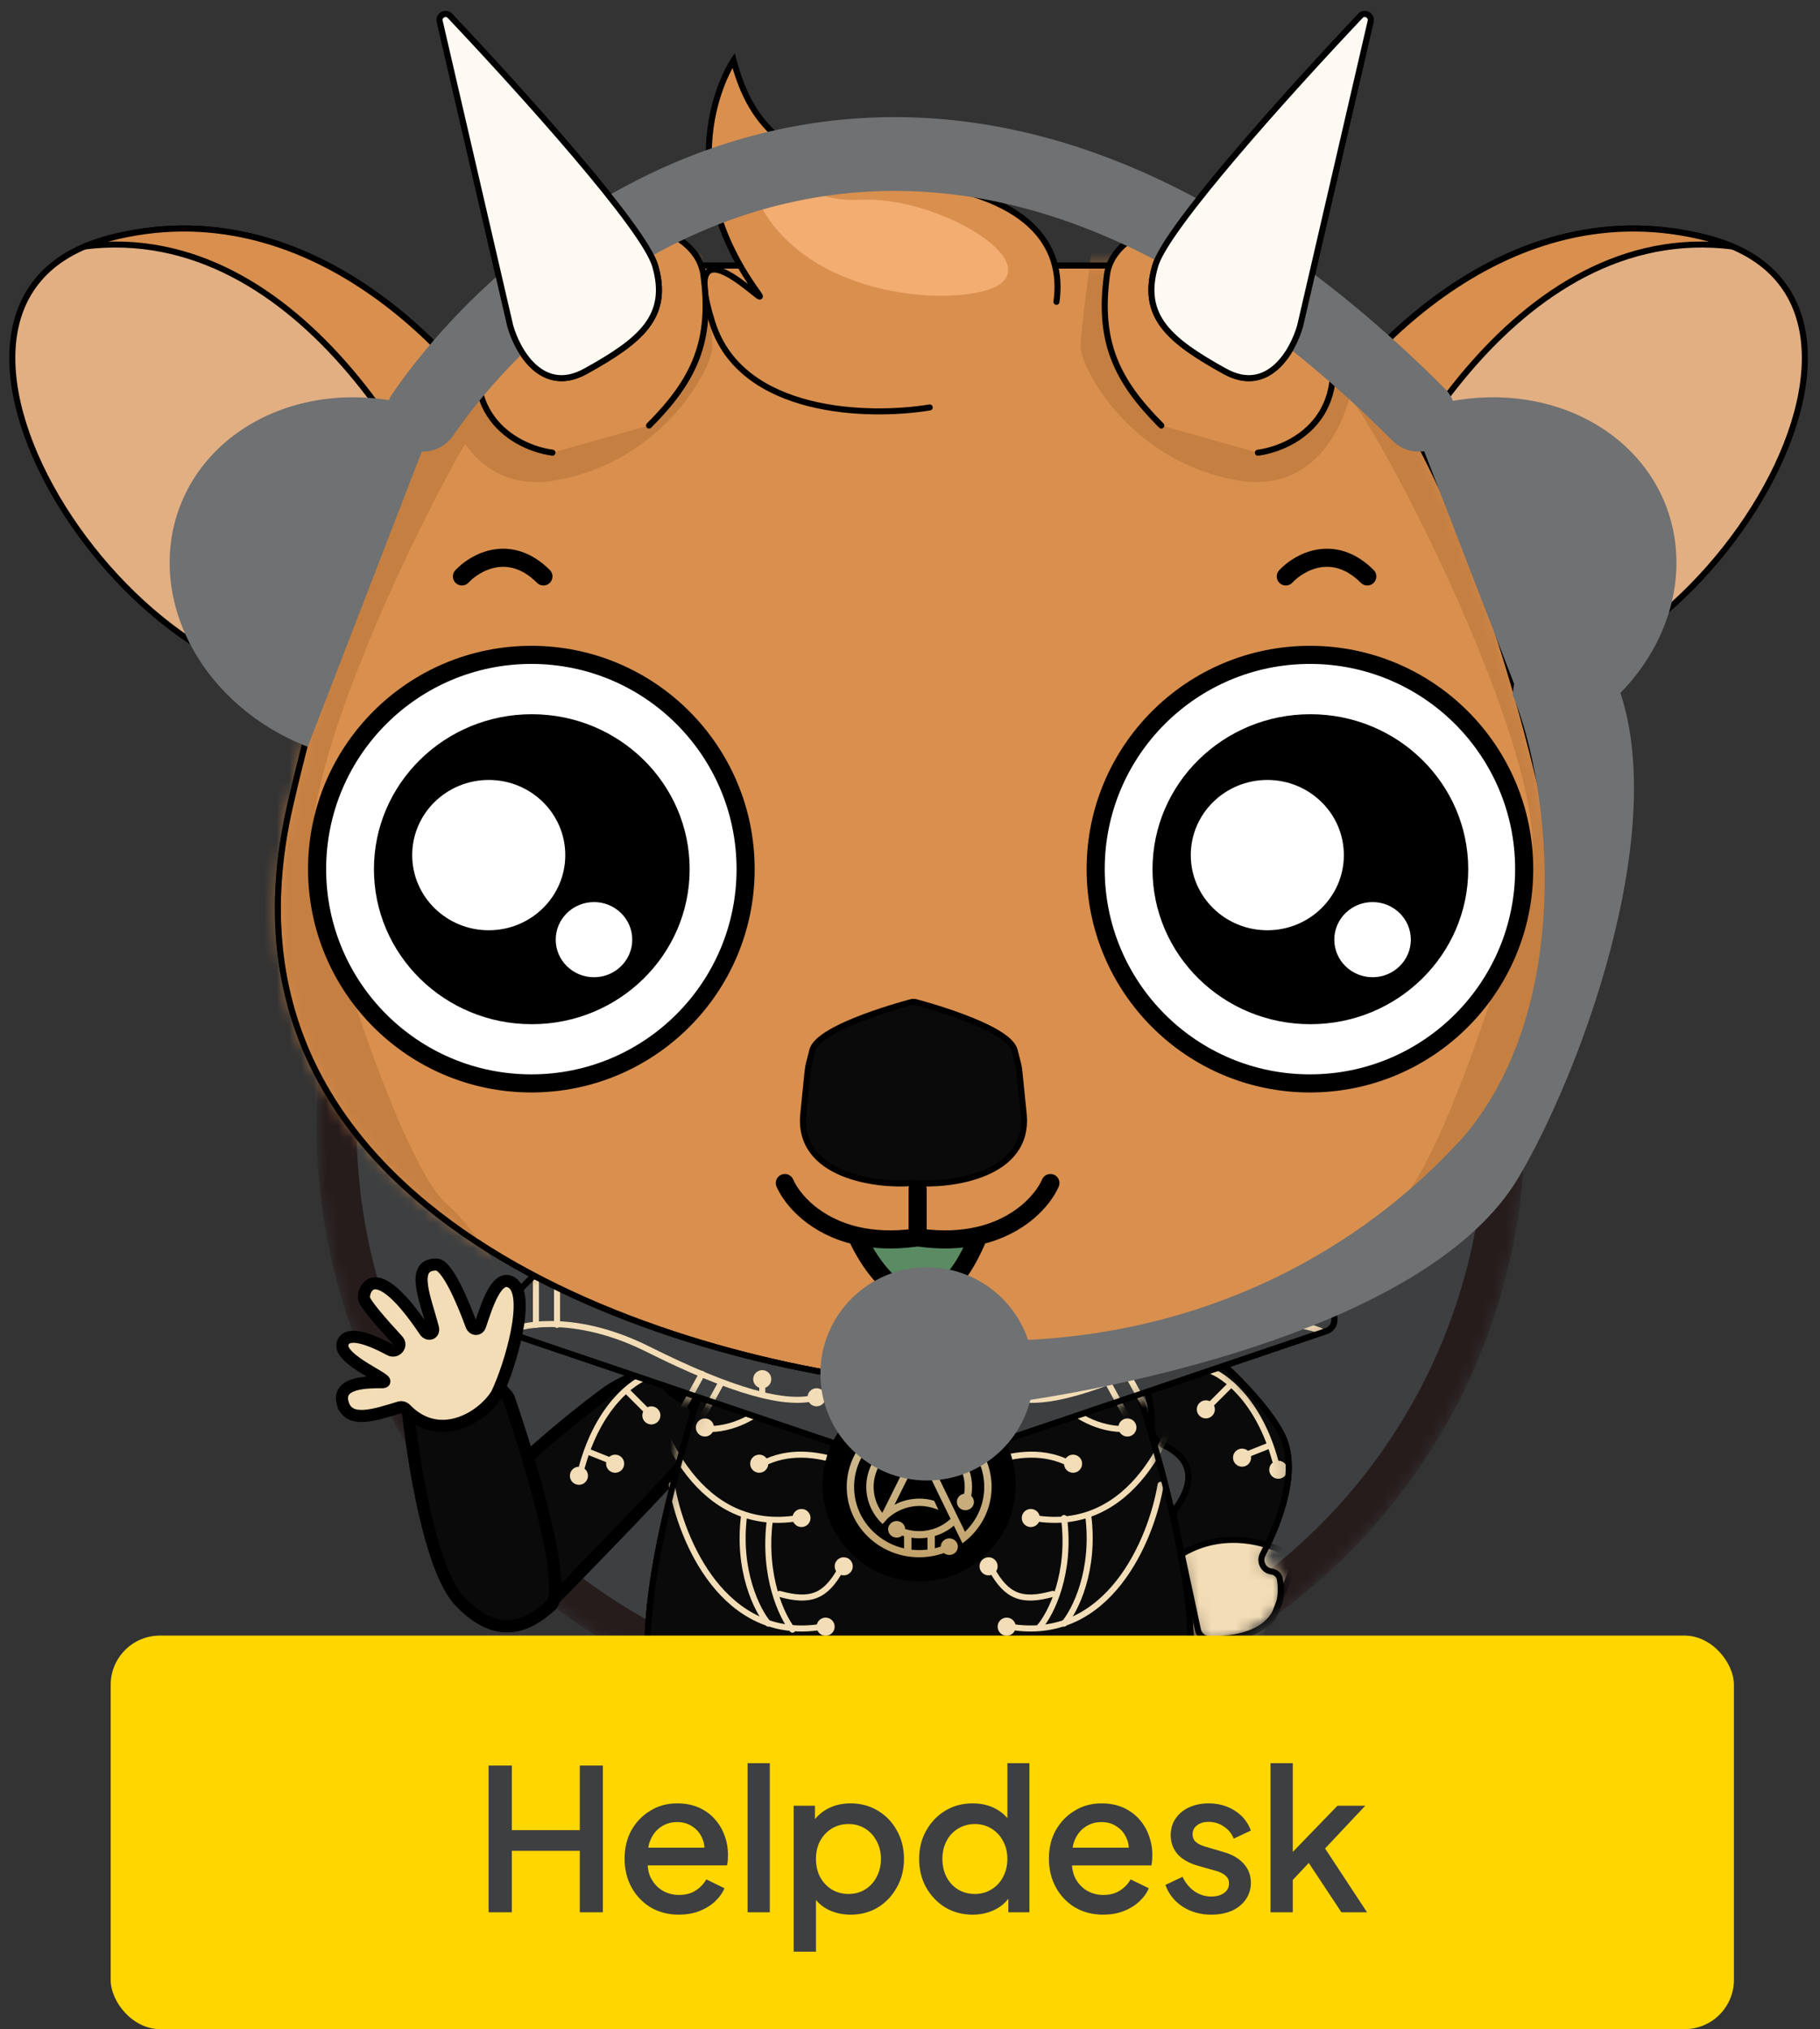 <svg id="etQBpos8nIU1" xmlns="http://www.w3.org/2000/svg" xmlns:xlink="http://www.w3.org/1999/xlink" viewBox="0 0 148 165" shape-rendering="geometricPrecision" text-rendering="geometricPrecision">
<rect x="0" y="0" width="148" height="165" fill="#333333" stroke="none"/>
<style><![CDATA[
#etQBpos8nIU125_tr {animation: etQBpos8nIU125_tr__tr 1000ms linear infinite normal forwards}@keyframes etQBpos8nIU125_tr__tr { 0% {transform: translate(43.209px,129.902px) rotate(0deg);animation-timing-function: cubic-bezier(0.314,0,0.674,0.444)} 50% {transform: translate(43.209px,129.902px) rotate(-42.887deg);animation-timing-function: cubic-bezier(0.546,0.428,1,1)} 100% {transform: translate(43.209px,129.902px) rotate(0deg)}} #etQBpos8nIU132_tr {animation: etQBpos8nIU132_tr__tr 1000ms linear infinite normal forwards}@keyframes etQBpos8nIU132_tr__tr { 0% {transform: translate(43.209px,131.009px) rotate(0deg);animation-timing-function: cubic-bezier(0.314,0,0.674,0.444)} 50% {transform: translate(43.209px,131.009px) rotate(-41.594deg);animation-timing-function: cubic-bezier(0.546,0.428,1,1)} 100% {transform: translate(43.209px,131.009px) rotate(0deg)}} #etQBpos8nIU133_to {animation: etQBpos8nIU133_to__to 1000ms linear infinite normal forwards}@keyframes etQBpos8nIU133_to__to { 0% {transform: translate(39.744px,113.992px);animation-timing-function: cubic-bezier(0.314,0,0.674,0.444)} 50% {transform: translate(27.351px,121.6px);animation-timing-function: cubic-bezier(0.546,0.428,1,1)} 100% {transform: translate(39.744px,113.992px)}} #etQBpos8nIU133_tr {animation: etQBpos8nIU133_tr__tr 1000ms linear infinite normal forwards}@keyframes etQBpos8nIU133_tr__tr { 0% {transform: rotate(0deg);animation-timing-function: cubic-bezier(0.314,0,0.674,0.444)} 50% {transform: rotate(-31.472deg);animation-timing-function: cubic-bezier(0.546,0.428,1,1)} 100% {transform: rotate(0deg)}}
]]></style>
<defs><linearGradient id="etQBpos8nIU81-fill" x1="74.746" y1="114.151" x2="74.746" y2="126.78" spreadMethod="pad" gradientUnits="userSpaceOnUse" gradientTransform="translate(0 0)"><stop id="etQBpos8nIU81-fill-0" offset="0%" stop-color="#d2c2a0"/><stop id="etQBpos8nIU81-fill-1" offset="100%" stop-color="#c2a269"/></linearGradient></defs><g mask="url(#etQBpos8nIU56)"><g><ellipse rx="49.125" ry="49.125" transform="translate(74.875 91.606)" fill="#271c1c"/><ellipse rx="45.875" ry="45.875" transform="translate(74.875 91.606)" fill="#3d3f40"/><path d="M36.954,126.139c.393-3.337,8.507-10.061,12.515-13.006c4.662-2.945,4.417,0,6.135.491s.982,3.681.982,4.172c0,.392-7.853,8.507-11.779,12.515-.818.9-2.896,2.552-4.663,1.963-2.209-.736-3.681-1.963-3.19-6.135Z" fill="#0a0a0a" stroke="#000" stroke-width="0.982" stroke-linecap="round"/><path d="M52.722,111.906c-1.231.393-4.035,2.415-5.399,7.362" fill="none" stroke="#f3ddb6" stroke-width="0.491" stroke-linecap="round"/><path d="M51.004,113.133l1.718,1.718" fill="none" stroke="#f3ddb6" stroke-width="0.491" stroke-linecap="round"/><path d="M47.814,118.041l2.454.982" fill="none" stroke="#f3ddb6" stroke-width="0.491" stroke-linecap="round"/><ellipse rx="0.736" ry="0.736" transform="matrix(-1 0 0 1 50.023 119.023)" fill="#f3ddb6"/><ellipse rx="0.736" ry="0.736" transform="matrix(-1 0 0 1 47.078 120.004)" fill="#f3ddb6"/><ellipse rx="0.736" ry="0.736" transform="matrix(-1 0 0 1 52.967 115.095)" fill="#f3ddb6"/><path d="M95.684,122.55c.734-.989,2.205-3.585-1.179-5.091-.559-.249-.877-.925-.842-1.537.103-1.826-.85-4.483-1.688-6.333-.262-.578.049-1.267.665-1.421l2.27-.567c.285-.071.585-.013.819.165c2.341,1.787,6.791,5.64,8.465,8.802c1.507,2.847-.093,7.146-1.509,9.821-.309.582.046,1.315.699,1.397.345.043.635.281.693.624.236,1.398.25,4.956-5.762,4.873-.441-.006-.811-.327-.903-.758l-1.944-9.073c-.068-.315.025-.643.217-.902Z" fill="#0a0a0a" stroke="#000" stroke-width="0.491" stroke-linecap="round"/><g mask="url(#etQBpos8nIU23)"><g><path d="M98.304,111.414c1.231.393,4.035,2.415,5.399,7.362" fill="none" stroke="#f3ddb6" stroke-width="0.491" stroke-linecap="round"/><path d="M100.022,112.641l-1.718,1.717" fill="none" stroke="#f3ddb6" stroke-width="0.491" stroke-linecap="round"/><path d="M103.212,117.549l-2.454.981" fill="none" stroke="#f3ddb6" stroke-width="0.491" stroke-linecap="round"/><ellipse rx="0.736" ry="0.736" transform="translate(101.003 118.531)" fill="#f3ddb6"/><ellipse rx="0.736" ry="0.736" transform="translate(103.948 119.512)" fill="#f3ddb6"/><ellipse rx="0.736" ry="0.736" transform="translate(98.058 114.603)" fill="#f3ddb6"/><path d="M94.634,127.47c3.663-3.334,7.914-2.305,10.111-1.111.4.217.544.703.378,1.127l-3.388,8.665c-.201.514-.785.764-1.285.528-3.981-1.877-9.589-5.774-5.816-9.209Z" fill="#f3ddb6" stroke="#000" stroke-width="0.491" stroke-linecap="round"/></g><mask id="etQBpos8nIU23" mask-type="alpha" x="-150%" y="-150%" height="400%" width="400%"><path d="M95.684,122.55c.734-.989,2.205-3.585-1.179-5.091-.559-.249-.877-.925-.842-1.537.103-1.826-.85-4.483-1.688-6.333-.262-.578.049-1.267.665-1.421l2.27-.567c.285-.071.585-.013.819.165c2.341,1.787,6.791,5.64,8.465,8.802c1.507,2.847-.093,7.146-1.509,9.821-.309.582.046,1.315.699,1.397.345.043.635.281.693.624.236,1.398.25,4.956-5.762,4.873-.441-.006-.811-.327-.903-.758l-1.944-9.073c-.068-.315.025-.643.217-.902Z" transform="translate(0 0)" fill="#0a0a0a" stroke="#000" stroke-width="0.491" stroke-linecap="round"/></mask></g><path d="M95.684,122.55c.734-.989,2.205-3.585-1.179-5.091-.559-.249-.877-.925-.842-1.537.103-1.826-.85-4.483-1.688-6.333-.262-.578.049-1.267.665-1.421l2.27-.567c.285-.071.585-.013.819.165c2.341,1.787,6.791,5.64,8.465,8.802c1.507,2.847-.093,7.146-1.509,9.821-.309.582.046,1.315.699,1.397.345.043.635.281.693.624.236,1.398.25,4.956-5.762,4.873-.441-.006-.811-.327-.903-.758l-1.944-9.073c-.068-.315.025-.643.217-.902Z" fill="none" stroke="#000" stroke-width="0.491" stroke-linecap="round"/><path d="M53.123,137.428c-1.963-6.086,2.781-21.841,5.399-28.957l16.738,1.227c3.436-.164,11.387-.638,15.706-1.227c2.618,7.116,7.362,22.871,5.399,28.957s-4.908,13.006-6.135,15.706c-2.29.981-7.117,2.552-8.098.981-.982-1.57-1.391-9.652-1.472-13.497h-6.432-5.399c-.082,3.845-.491,11.927-1.472,13.497-.982,1.571-5.808,0-8.098-.981-1.227-2.7-4.172-9.62-6.135-15.706Z" fill="#0a0a0a" stroke="#000" stroke-width="0.491" stroke-linecap="round"/><g mask="url(#etQBpos8nIU53)"><g><ellipse rx="0.736" ry="0.736" transform="translate(81.862 132.275)" fill="#f3ddb6"/><ellipse rx="0.736" ry="0.736" transform="translate(83.825 123.439)" fill="#f3ddb6"/><ellipse rx="0.736" ry="0.736" transform="translate(87.261 119.023)" fill="#f3ddb6"/><ellipse rx="0.736" ry="0.736" transform="translate(91.678 116.078)" fill="#f3ddb6"/><path d="M94.378,120.74c-.736,4.417-4.221,12.908-12.27,11.534" fill="none" stroke="#f3ddb6" stroke-width="0.491" stroke-linecap="round"/><path d="M96.341,111.906c-.736,4.417-4.221,12.908-12.27,11.534" fill="none" stroke="#f3ddb6" stroke-width="0.491" stroke-linecap="round"/><path d="M84.562,132.274c.9-1.064,2.552-4.319,1.963-8.835" fill="none" stroke="#f3ddb6" stroke-width="0.491" stroke-linecap="round"/><path d="M86.525,132.03c.9-1.064,2.552-4.319,1.963-8.835" fill="none" stroke="#f3ddb6" stroke-width="0.491" stroke-linecap="round"/><path d="M75.727,121.729c2.045-1.799,7.166-4.859,11.288-2.699" fill="none" stroke="#f3ddb6" stroke-width="0.491" stroke-linecap="round"/><path d="M82.588,108.962c1.087,2.498,4.424,7.442,9.073,7.238" fill="none" stroke="#f3ddb6" stroke-width="0.491" stroke-linecap="round"/><ellipse rx="0.736" ry="0.736" transform="translate(80.39 127.367)" fill="#f3ddb6"/><path d="M85.613,129.608c-2.524.704-3.751.213-4.978-1.995" fill="none" stroke="#f3ddb6" stroke-width="0.491" stroke-linecap="round"/><ellipse rx="0.736" ry="0.736" transform="matrix(-1 0 0 1 67.138 132.275)" fill="#f3ddb6"/><ellipse rx="0.736" ry="0.736" transform="matrix(-1 0 0 1 65.175 123.439)" fill="#f3ddb6"/><ellipse rx="0.736" ry="0.736" transform="matrix(-1 0 0 1 68.611 127.367)" fill="#f3ddb6"/><ellipse rx="0.736" ry="0.736" transform="matrix(-1 0 0 1 57.322 116.078)" fill="#f3ddb6"/><ellipse rx="0.736" ry="0.736" transform="matrix(-1 0 0 1 61.739 119.023)" fill="#f3ddb6"/><path d="M54.623,120.74c.736,4.417,4.221,12.908,12.27,11.534" fill="none" stroke="#f3ddb6" stroke-width="0.491" stroke-linecap="round"/><path d="M52.66,111.906c.736,4.417,4.221,12.908,12.27,11.534" fill="none" stroke="#f3ddb6" stroke-width="0.491" stroke-linecap="round"/><path d="M64.439,132.52c-.846-1.063-2.401-4.319-1.847-8.834" fill="none" stroke="#f3ddb6" stroke-width="0.491" stroke-linecap="round"/><path d="M62.476,132.03c-.9-1.064-2.552-4.319-1.963-8.835" fill="none" stroke="#f3ddb6" stroke-width="0.491" stroke-linecap="round"/><path d="M73.273,121.729c-2.045-1.799-7.166-4.859-11.288-2.699" fill="none" stroke="#f3ddb6" stroke-width="0.491" stroke-linecap="round"/><path d="M66.413,108.962c-1.087,2.498-4.424,7.442-9.073,7.238" fill="none" stroke="#f3ddb6" stroke-width="0.491" stroke-linecap="round"/><path d="M63.387,129.608c2.524.704,3.751.213,4.978-1.995" fill="none" stroke="#f3ddb6" stroke-width="0.491" stroke-linecap="round"/></g><mask id="etQBpos8nIU53" mask-type="alpha" x="-150%" y="-150%" height="400%" width="400%"><path d="M53.123,137.428c-1.963-6.086,2.781-21.841,5.399-28.957l16.738,1.227c3.436-.164,11.387-.638,15.706-1.227c2.618,7.116,7.362,22.871,5.399,28.957s-4.908,13.006-6.135,15.706c-2.29.981-7.117,2.552-8.098.981-.982-1.57-1.391-9.652-1.472-13.497h-6.432-5.399c-.082,3.845-.491,11.927-1.472,13.497-.982,1.571-5.808,0-8.098-.981-1.227-2.7-4.172-9.62-6.135-15.706Z" transform="translate(0 0)" fill="#0a0a0a" stroke="#000" stroke-width="0.491" stroke-linecap="round"/></mask></g><path d="M53.123,137.428c-1.963-6.086,2.781-21.841,5.399-28.957l16.738,1.227c3.436-.164,11.387-.638,15.706-1.227c2.618,7.116,7.362,22.871,5.399,28.957s-4.908,13.006-6.135,15.706c-2.29.981-7.117,2.552-8.098.981-.982-1.57-1.391-9.652-1.472-13.497h-6.432-5.399c-.082,3.845-.491,11.927-1.472,13.497-.982,1.571-5.808,0-8.098-.981-1.227-2.7-4.172-9.62-6.135-15.706Z" fill="none" stroke="#000" stroke-width="0.491" stroke-linecap="round"/></g><mask id="etQBpos8nIU56" mask-type="alpha" x="-150%" y="-150%" height="400%" width="400%"><ellipse rx="49.125" ry="49.125" transform="translate(74.875 91.606)" fill="#d9d9d9"/></mask></g><path d="M40.525,106.617l4.849-4.849c.255-.255.63-.35.975-.246l27.313,8.17c.091.027.186.041.281.041h.868c.095,0,.19-.014.281-.041l27.312-8.17c.346-.104.721-.009.976.246l4.849,4.849c.515.515.31,1.391-.379,1.624l-28.044,9.503c-.101.034-.208.052-.315.052h-4.255-1.718-4.255c-.107,0-.214-.018-.315-.052l-28.044-9.503c-.689-.233-.893-1.109-.379-1.624Z" fill="#3d3f40" stroke="#000" stroke-width="0.491" stroke-linecap="round"/><g mask="url(#etQBpos8nIU77)"><g><path d="M86.77,113.379v-1.227" fill="none" stroke="#f3ddb6" stroke-width="0.491" stroke-linecap="round"/><path d="M107.384,108.225c-1.472-.655-5.791-1.276-11.288,1.472-6.871,3.436-11.288,4.663-13.742,3.927" fill="none" stroke="#f3ddb6" stroke-width="0.491" stroke-linecap="round"/><path d="M103.457,107.734v-3.681" fill="none" stroke="#f3ddb6" stroke-width="0.491" stroke-linecap="round"/><path d="M91.931,115.772l-1.767-3.229" fill="none" stroke="#f3ddb6" stroke-width="0.491" stroke-linecap="round"/><path d="M105.175,107.734v-3.681" fill="none" stroke="#f3ddb6" stroke-width="0.491" stroke-linecap="round"/><path d="M93.438,114.948l-1.767-3.229" fill="none" stroke="#f3ddb6" stroke-width="0.491" stroke-linecap="round"/><ellipse rx="0.736" ry="0.736" transform="translate(82.353 113.623)" fill="#f3ddb6"/><ellipse rx="0.736" ry="0.736" transform="translate(86.77 112.15)" fill="#f3ddb6"/><path d="M61.985,113.379v-1.227" fill="none" stroke="#f3ddb6" stroke-width="0.491" stroke-linecap="round"/><path d="M41.371,108.225c1.472-.655,5.791-1.276,11.288,1.472c6.871,3.436,11.288,4.663,13.742,3.927" fill="none" stroke="#f3ddb6" stroke-width="0.491" stroke-linecap="round"/><path d="M45.298,107.734v-3.681" fill="none" stroke="#f3ddb6" stroke-width="0.491" stroke-linecap="round"/><path d="M56.824,115.772l1.767-3.229" fill="none" stroke="#f3ddb6" stroke-width="0.491" stroke-linecap="round"/><path d="M43.58,107.734v-3.681" fill="none" stroke="#f3ddb6" stroke-width="0.491" stroke-linecap="round"/><path d="M55.317,114.948l1.767-3.229" fill="none" stroke="#f3ddb6" stroke-width="0.491" stroke-linecap="round"/><ellipse rx="0.736" ry="0.736" transform="matrix(-1 0 0 1 66.402 113.623)" fill="#f3ddb6"/><ellipse rx="0.736" ry="0.736" transform="matrix(-1 0 0 1 61.985 112.15)" fill="#f3ddb6"/></g><mask id="etQBpos8nIU77" mask-type="alpha" x="-150%" y="-150%" height="400%" width="400%"><path d="M40.525,106.617l4.849-4.849c.255-.255.63-.35.975-.246l27.313,8.17c.091.027.186.041.281.041h.868c.095,0,.19-.014.281-.041l27.312-8.17c.346-.104.721-.009.976.246l4.849,4.849c.515.515.31,1.391-.379,1.624l-28.044,9.503c-.101.034-.208.052-.315.052h-4.255-1.718-4.255c-.107,0-.214-.018-.315-.052l-28.044-9.503c-.689-.233-.893-1.109-.379-1.624Z" fill="#3d3f40" stroke="#000" stroke-width="0.491" stroke-linecap="round"/></mask></g><path d="M40.525,106.617l4.849-4.849c.255-.255.63-.35.975-.246l27.313,8.17c.091.027.186.041.281.041h.868c.095,0,.19-.014.281-.041l27.312-8.17c.346-.104.721-.009.976.246l4.849,4.849c.515.515.31,1.391-.379,1.624l-28.044,9.503c-.101.034-.208.052-.315.052h-4.255-1.718-4.255c-.107,0-.214-.018-.315-.052l-28.044-9.503c-.689-.233-.893-1.109-.379-1.624Z" fill="none" stroke="#000" stroke-width="0.491" stroke-linecap="round"/><ellipse rx="7.853" ry="7.853" transform="translate(74.745 120.741)"/><path d="M76.03,115.323c-.089-.273-.352-.471-.662-.471-.256,0-.479.134-.6.335-.06.1-.095.215-.095.339c0,.086.017.167.047.242.1.253.352.433.647.433.241,0,.453-.119.578-.301.955.214,1.831.684,2.542,1.374.999.971,1.55,2.261,1.55,3.635c0,1.373-.55,2.664-1.55,3.635-.005.005-.011.01-.016.015l-.455-.935-.285-.588-1.721-3.542h.01v-1.964c1.416.506,2.429,1.83,2.429,3.379c0,.19-.016.376-.045.558-.336.047-.593.327-.593.666c0,.184.076.351.199.472.126.125.301.202.495.202.025,0,.051-.001.075-.004.348-.036.619-.322.619-.67c0-.193-.084-.367-.218-.49.043-.238.066-.484.066-.734c0-1.877-1.274-3.466-3.028-3.993-.194-.059-.394-.104-.599-.135v1.733c-.174-.16-.401-.283-.675-.283-.253,0-.463.121-.624.269v-3.281c-.203.02-.402.051-.598.092-2.666.546-4.667,2.845-4.667,5.598c0,3.16,2.637,5.722,5.889,5.722.705,0,1.382-.121,2.009-.342.12.096.274.155.443.155.383,0,.694-.302.694-.675c0-.007-.001-.014-.001-.022-.007-.211-.114-.398-.277-.517-.116-.084-.26-.135-.416-.135-.38,0-.689.297-.694.665-.159.054-.32.101-.484.14v-.998c.578-.174,1.103-.463,1.548-.839l.436.897.066.135.196.401c1.438-1.043,2.37-2.709,2.37-4.587c0-2.732-1.97-5.016-4.605-5.585l0-.001Zm-.609,10.685c-.222.027-.448.041-.675.041-.212,0-.423-.012-.63-.036v-.969c.206.029.416.045.63.045.23,0,.456-.018.675-.052v.971v0Zm-.675-1.501c-.396,0-.778-.061-1.136-.174-.014-.36-.318-.649-.693-.649-.14,0-.271.041-.38.111-.172.11-.291.291-.311.501-.002.021-.003.042-.003.063c0,.372.311.674.694.674.173,0,.331-.062.453-.164.049.016.098.032.147.046v.995c-.944-.217-1.81-.684-2.512-1.367-.999-.971-1.55-2.262-1.55-3.635s.55-2.664,1.55-3.635c.704-.684,1.573-1.152,2.519-1.368v3.546l-1.776,3.567c-.443-.593-.706-1.322-.706-2.109c0-1.041.457-1.98,1.187-2.637.084.035.176.054.273.054.383,0,.694-.302.694-.674c0-.004-0-.007-0-.011-.003-.212-.107-.4-.268-.521-.118-.089-.265-.143-.426-.143-.383,0-.694.302-.694.675c0,.062.009.123.026.181-.854.763-1.39,1.859-1.39,3.076c0,1.026.381,1.966,1.013,2.694.099.114.204.223.315.326l.394-.44c0,0,0,0,0,0c.025-.028,1.713-1.723,4.143-.711l-.234-.504-.108-.232c-.552-.179-1.123-.21-1.64-.158-.589.06-1.106.226-1.444.405-.049.026-.098.047-.144.071l1.539-3.091c.089-.184.3-.457.467-.457.241,0,.435.324.484.436l.003.007l2.068,4.257c-.665.616-1.565.995-2.555.995h.001Z" fill="url(#etQBpos8nIU81-fill)"/><path d="M138.926,19.382c-16.352-4.283-28.875,9.679-33.093,17.195-1.73,4.434-1.72,14.373,12.167,18.655c17.357,5.353,41.366-30.497,20.926-35.851Z" fill="#e2af83" stroke="#000" stroke-width="0.491" stroke-linecap="round"/><path d="M138.926,19.382c-16.352-4.283-28.875,9.679-33.093,17.195l2.758,13.627c3.136-10.977,14.66-32.368,32.31-30.162l-1.975-.66Z" fill="#d98f4e" stroke="#000" stroke-width="0.491" stroke-linecap="round"/><path d="M8.842,19.382C25.194,15.099,37.717,29.061,41.935,36.577c1.73,4.434,1.72,14.373-12.166,18.655-17.358,5.353-41.366-30.497-20.926-35.851Z" fill="#e2af83" stroke="#000" stroke-width="0.491" stroke-linecap="round"/><path d="M8.842,19.382C25.194,15.099,37.717,29.061,41.935,36.577L39.177,50.203C36.041,39.227,24.517,17.836,6.867,20.042l1.974-.66Z" fill="#d98f4e" stroke="#000" stroke-width="0.491" stroke-linecap="round"/><path d="M125.663,65.524c7.656,33.371-30.831,45.315-51.037,47.117-20.206-1.802-58.693-13.745-51.038-47.117c7.657-33.374,19.059-43.19,23.804-43.927h27.228h27.239c4.745.736,16.148,10.552,23.804,43.927Z" fill="#d98f4e"/><path d="M74.62,112.641c20.205-1.799,58.7-13.742,51.043-47.117-7.656-33.374-19.059-43.19-23.804-43.927h-27.239-27.228c-4.744.736-16.147,10.552-23.804,43.927s30.839,45.318,51.043,47.117" fill="none" stroke="#000" stroke-width="0.491"/><g mask="url(#etQBpos8nIU94)"><g><path d="M39.773,32.886c3.926-5.89,5.072-20.286,5.153-26.749l-2.454-10.307L-14.215,16.934L-1.945,83.438L44.927,110.432c-1.718-3.19-5.84-10.16-8.589-12.515C32.902,94.972,27.258,77.548,25.54,70.432s9.325-30.184,14.233-37.546Z" fill="#c57f41"/><path d="M110.203,32.886c-3.926-5.89-5.071-20.286-5.153-26.749l2.454-10.307L164.191,16.934L151.921,83.438L105.05,110.432c1.718-3.19,5.84-10.16,8.589-12.515c3.435-2.945,9.08-20.368,10.797-27.485c1.718-7.117-9.325-30.184-14.233-37.546Z" fill="#c57f41"/><path d="M45.417,39.02c-7.067,1.374-9.489-5.481-9.816-9.08L44.681,7.363L56.706,17.916c.409,2.945,1.227,9.129,1.227,10.307c0,1.472-3.681,9.08-12.515,10.798Z" fill="#c57f41"/><path d="M100.387,39.02c7.068,1.374,9.489-5.481,9.816-9.08l-9.08-22.577L89.099,17.916c-.409,2.945-1.227,9.129-1.227,10.307c0,1.472,3.681,9.08,12.515,10.798Z" fill="#c57f41"/></g><mask id="etQBpos8nIU94" mask-type="alpha" x="-150%" y="-150%" height="400%" width="400%"><path d="M125.663,65.524c7.656,33.371-30.831,45.315-51.037,47.117-20.206-1.802-58.693-13.745-51.038-47.117c7.657-33.374,19.059-43.19,23.804-43.927h27.228h27.239c4.745.736,16.148,10.552,23.804,43.927Z" transform="translate(0 0)" fill="#d98f4e"/></mask></g><path d="M74.62,112.641c20.205-1.799,58.7-13.742,51.043-47.117-7.656-33.374-19.059-43.19-23.804-43.927h-27.239-27.228c-4.744.736-16.147,10.552-23.804,43.927s30.839,45.318,51.043,47.117" fill="none" stroke="#000" stroke-width="0.491"/><path d="M57.933,26.26c2.356,7.46,12.761,7.689,17.669,6.871c3.436-1.227,10.307-4.663,10.307-8.589.654-4.581-2.209-8.834-12.27-9.816-10.258-1.001-12.761-5.235-13.988-9.816c0,0-5.644,8.344,1.963,18.896c1.464,2.03-6.626-6.871-3.681,2.454Z" fill="#d98f4e"/><path d="M57.933,26.26c2.356,7.46,12.761,7.689,17.669,6.871c3.436-1.227,10.307-4.663,10.307-8.589.654-4.581-2.209-8.834-12.27-9.816-10.258-1.001-12.761-5.235-13.988-9.816c0,0-5.644,8.344,1.963,18.896c1.464,2.03-6.626-6.871-3.681,2.454Z" fill="#d98f4e"/><path d="M69.929,16.247c-4.684.264-8.313-3.194-9.542-4.956.651,13.382,18.216,14.043,21.036,11.73s-5.638-7.104-11.494-6.773Z" fill="#f3ad70"/><path d="M75.602,33.131c-4.908.818-15.313.589-17.669-6.871-2.945-9.325,5.144-.424,3.681-2.454-7.607-10.552-1.963-18.896-1.963-18.896c1.227,4.581,3.73,8.815,13.988,9.816c10.061.982,12.925,5.235,12.27,9.816" fill="none" stroke="#000" stroke-width="0.491" stroke-linecap="round"/><path d="M39.773,25.522c-3.141,8.049,2.127,10.879,5.153,11.288l7.853-2.208c3.681-3.681,5.153-6.871,4.417-12.27s-13.498-6.871-17.424,3.19Z" fill="#d98f4e"/><path d="M44.926,36.81c-3.027-.409-8.295-3.239-5.153-11.288c3.926-10.061,16.688-8.589,17.424-3.19s-.736,8.589-4.417,12.27" fill="none" stroke="#000" stroke-width="0.491" stroke-linecap="round"/><path d="M47.626,30.186c-3.534,1.963-5.562-1.636-6.135-3.681L35.759,1.742c-.113-.486.483-.811.826-.449C42.438,7.484,52.356,18.49,53.27,21.597c1.227,4.172-1.227,6.135-5.644,8.589Z" fill="#fdfaf3" stroke="#000" stroke-width="0.491" stroke-linecap="round"/><path d="M107.443,25.524c3.141,8.049-2.127,10.879-5.153,11.288L94.436,34.604c-3.681-3.681-5.153-6.871-4.417-12.27s13.498-6.871,17.424,3.19Z" fill="#d98f4e"/><path d="M102.29,36.812c3.026-.409,8.294-3.239,5.153-11.288-3.926-10.061-16.688-8.589-17.424-3.19s.736,8.589,4.417,12.27" fill="none" stroke="#000" stroke-width="0.491" stroke-linecap="round"/><path d="M99.59,30.186c3.533,1.963,5.562-1.636,6.135-3.681l5.732-24.763c.112-.486-.483-.811-.826-.449C104.778,7.484,94.859,18.49,93.945,21.597c-1.227,4.172,1.227,6.135,5.644,8.589Z" fill="#fdfaf3" stroke="#000" stroke-width="0.491" stroke-linecap="round"/><path d="M32.411,81.475c0,0,.736-10.307,10.307-10.307s10.307,10.307,10.307,10.307" fill="none" stroke="#000" stroke-width="1.472" stroke-linecap="round"/><path d="M37.565,61.107c1.063-1.145,3.877-2.748,6.626,0" fill="none" stroke="#000" stroke-width="1.472" stroke-linecap="round"/><path d="M104.559,61.107c1.064-1.145,3.878-2.748,6.626,0" fill="none" stroke="#000" stroke-width="1.472" stroke-linecap="round"/><path d="M96.706,81.475c0,0,.736-10.307,10.307-10.307c9.571,0,10.307,10.307,10.307,10.307" fill="none" stroke="#000" stroke-width="1.472" stroke-linecap="round"/><path d="M60.632,70.675c0,9.623-7.801,17.424-17.423,17.424s-17.423-7.801-17.423-17.424s7.801-17.423,17.423-17.423s17.423,7.801,17.423,17.423Z" fill="#fff" stroke="#000" stroke-width="1.472"/><ellipse rx="12.837" ry="12.603" transform="translate(43.245 70.681)"/><ellipse rx="6.224" ry="6.111" transform="translate(39.744 69.534)" fill="#fff"/><ellipse rx="3.112" ry="3.055" transform="translate(48.302 76.409)" fill="#fff"/><path d="M123.945,70.675c0,9.623-7.8,17.424-17.423,17.424-9.623,0-17.423-7.801-17.423-17.424s7.801-17.423,17.423-17.423c9.623,0,17.423,7.801,17.423,17.423Z" fill="#fff" stroke="#000" stroke-width="1.472"/><ellipse rx="12.837" ry="12.603" transform="translate(106.558 70.681)"/><ellipse rx="6.224" ry="6.111" transform="translate(103.057 69.534)" fill="#fff"/><ellipse rx="3.112" ry="3.055" transform="translate(111.615 76.409)" fill="#fff"/><path d="M37.565,46.873c1.063-1.145,3.877-2.748,6.626,0" fill="none" stroke="#000" stroke-width="1.472" stroke-linecap="round"/><path d="M104.559,46.873c1.063-1.145,3.877-2.748,6.626,0" fill="none" stroke="#000" stroke-width="1.472" stroke-linecap="round"/><path d="M74.16,81.475c0,0-7.607,1.963-8.098,3.926s-.245.491-.736,5.153c-.536,5.091,6.053,5.89,8.835,5.644h.245c2.781.245,9.37-.553,8.834-5.644-.491-4.663-.245-3.19-.736-5.153s-8.098-3.926-8.098-3.926h-.245Z" fill="#0a0a0a" stroke="#000" stroke-width="0.491"/><path d="M74.765,100.637c-.095-.013-.195-.013-.29,0-1.841.255-3.422.166-4.763-.136v.007c0,.071.015.141.046.206c1.742,3.659,6.041,8.623,9.73-.003.026-.06.04-.128.04-.194v-.016c-1.341.302-2.922.391-4.763.136Z" fill="#5b8b63"/><path d="M63.822,96.199c.585,1.345,2.44,3.526,5.89,4.302m15.706-4.302c-.585,1.345-2.44,3.526-5.89,4.302m0,0c-1.341.302-2.922.391-4.763.136-.095-.013-.195-.013-.29,0-1.841.255-3.422.166-4.763-.136m9.816,0v.016c0,.066-.015.134-.04.194-3.688,8.626-7.988,3.662-9.73.003-.031-.065-.046-.135-.046-.206v-.007" fill="none" stroke="#000" stroke-width="1.472" stroke-linecap="round"/><path d="M74.62,100.616v-3.926" fill="none" stroke="#000" stroke-width="1.472" stroke-linecap="round"/><g id="etQBpos8nIU125_tr" transform="translate(43.209,129.902) rotate(0)"><path d="M44.759,130.594c1.504-1.324-1.6-11.714-3.384-16.876-.031-.09-.081-.175-.145-.25-3.821-4.475-6.855-1.809-8.02.277-.079.141-.108.292-.093.444.437,4.444,1.866,13.519,4.289,16.033c3.081,3.198,5.456,2.042,7.353.372Z" transform="translate(-43.209,-129.902)" fill="#0a0a0a" stroke="#000" stroke-width="0.982" stroke-linecap="round"/></g><g display="none" mask="url(#etQBpos8nIU130)"><g><path d="M27.138,132.027c4.09-1.473,12.417-5.792,13.006-11.289" fill="none" stroke="#f3ddb6" stroke-width="0.491" stroke-linecap="round"/><ellipse rx="0.736" ry="0.736" transform="translate(40.144 120.492)" fill="#f3ddb6"/></g><mask id="etQBpos8nIU130" mask-type="alpha" x="-150%" y="-150%" height="400%" width="400%"><path d="M44.759,130.594c1.504-1.324-1.6-11.714-3.384-16.876-.031-.09-.081-.175-.145-.25-3.821-4.475-6.855-1.809-8.02.277-.079.141-.108.292-.093.444.437,4.444,1.866,13.519,4.289,16.033c3.081,3.198,5.456,2.042,7.353.372Z" transform="translate(0 0)" fill="#0a0a0a" stroke="#000" stroke-width="0.982" stroke-linecap="round"/></mask></g><g id="etQBpos8nIU132_tr" transform="translate(43.209,131.009) rotate(0)"><path d="M44.759,130.594c1.504-1.324-1.6-11.714-3.384-16.876-.031-.09-.081-.175-.145-.25-3.821-4.475-6.855-1.809-8.02.277-.079.141-.108.292-.093.444.437,4.444,1.866,13.519,4.289,16.033c3.081,3.198,5.456,2.042,7.353.372Z" transform="translate(-43.209,-131.009)" fill="none" stroke="#000" stroke-width="0.982" stroke-linecap="round"/></g><g id="etQBpos8nIU133_to" transform="translate(39.744,113.992)"><g id="etQBpos8nIU133_tr" transform="rotate(0)"><path d="M27.874,114.113c.486,1.7,2.705.908,4.608.333.183-.055.38.006.513.143c2.72,2.799,6.199.7,7.394-1.213c1.145-2.372,2.797-8.098,1.227-9.079-1.232-.77-2.041,1.931-2.569,3.487-.131.387-.569.367-.711-.016-.614-1.665-1.939-4.944-2.855-4.944-2.143,0-.884,2.782-.274,5.158.123.48-.391.654-.667.243-3.89-5.797-4.949-3.614-4.949-2.701c0,.408,1.391,1.981,2.755,3.473.385.422-.135,1.034-.638.763-1.661-.892-3.458-1.563-3.835-.556-.517,1.379,4.417,3.19,3.19,3.19s-3.681,0-3.19,1.719Z" transform="translate(-39.744,-113.992)" fill="#f3ddb6" stroke="#000" stroke-width="0.982" stroke-linecap="round"/></g></g><path d="M22.933,33.295c3.911-1.413,8.435-1.308,12.576.292L30.265,47.156L25.022,60.724c-4.141-1.6-7.56-4.564-9.504-8.241s-2.256-7.763-.865-11.361s4.369-6.414,8.281-7.827Zm104.256,0c-3.912-1.413-8.435-1.308-12.576.292l5.243,13.568l3.267,8.452c-.047.294-.088.585-.123.868c3.233,7.796,5,25.625-4.125,36.125-.041.043-.086.09-.134.141-.043.045-.088.094-.136.145-2.721,2.894-14.115,15.011-35.005,16.073-1.153-3.434-4.397-5.908-8.219-5.908-4.787,0-8.668,3.881-8.668,8.668s3.881,8.668,8.668,8.668c4.058,0,7.465-2.789,8.409-6.555c7.389-1.133,32.496-5.899,39.711-18.107c4.87-8.24,12.164-27.588,8.271-39.376c1.131-1.161,2.09-2.462,2.833-3.867c1.945-3.676,2.256-7.763.865-11.361-1.39-3.599-4.369-6.414-8.28-7.827Z" clip-rule="evenodd" fill="#6f7172" fill-rule="evenodd"/><path d="M34.375,33.726c11-16,42.6-38.4,81,0" fill="none" stroke="#6f7172" stroke-width="6" stroke-linecap="round"/><path d="M47.626,30.184c-3.534,1.963-5.562-1.636-6.135-3.681L35.759,1.74c-.113-.486.483-.811.826-.449C42.438,7.482,52.356,18.488,53.27,21.595c1.227,4.172-1.227,6.135-5.644,8.589Z" fill="#fdfaf3" stroke="#000" stroke-width="0.491" stroke-linecap="round"/><path d="M99.59,30.184c3.533,1.963,5.562-1.636,6.135-3.681l5.732-24.763c.112-.486-.483-.811-.826-.449C104.778,7.482,94.859,18.488,93.945,21.595c-1.227,4.172,1.227,6.135,5.644,8.589Z" fill="#fdfaf3" stroke="#000" stroke-width="0.491" stroke-linecap="round"/><rect width="132" height="32" rx="4.004" ry="4.004" transform="translate(9 133)" fill="#ffd600"/><path d="M39.733,155.5v-11.933h1.89v5.254h5.526v-5.254h1.874v11.933h-1.874v-4.997h-5.526v4.997h-1.89Zm15.479.192c-.865,0-1.634-.197-2.307-.592-.662-.406-1.18-.951-1.554-1.634-.374-.694-.561-1.468-.561-2.323c0-.875.187-1.649.561-2.322.384-.673.897-1.201,1.538-1.586.641-.395,1.367-.592,2.178-.592.651,0,1.233.112,1.746.336s.945.534,1.297.929c.352.384.619.827.801,1.329.192.502.288,1.036.288,1.602c0,.139-.005.283-.016.432-.011.15-.032.289-.064.417h-6.903v-1.442h5.878l-.865.657c.107-.523.069-.988-.112-1.393-.171-.417-.438-.743-.801-.977-.352-.246-.769-.369-1.249-.369s-.908.123-1.281.369c-.374.234-.662.576-.865,1.025-.203.437-.283.971-.24,1.601-.053.588.027,1.1.24,1.538.224.438.534.779.929,1.025.406.246.865.368,1.377.368.523,0,.966-.117,1.329-.352.374-.235.667-.539.881-.913l1.474.721c-.171.406-.438.774-.801,1.105-.352.32-.779.577-1.281.769-.491.181-1.03.272-1.618.272Zm5.579-.192v-12.125h1.81v12.125h-1.81Zm3.75,3.203v-11.868h1.73v1.794l-.208-.417c.32-.491.748-.875,1.281-1.153s1.143-.416,1.826-.416c.822,0,1.559.197,2.21.592.662.395,1.18.934,1.554,1.618.384.683.577,1.452.577,2.306c0,.855-.192,1.623-.577,2.307-.374.683-.886,1.228-1.538,1.634-.651.395-1.393.592-2.226.592-.673,0-1.287-.139-1.842-.416-.545-.278-.966-.678-1.265-1.202l.288-.336v4.965h-1.81Zm4.453-4.693c.512,0,.966-.122,1.361-.368s.705-.582.929-1.009c.235-.438.352-.929.352-1.474c0-.544-.117-1.03-.352-1.457-.224-.427-.534-.764-.929-1.009-.395-.246-.849-.369-1.361-.369-.502,0-.956.123-1.361.369-.395.245-.71.582-.945,1.009-.224.427-.336.913-.336,1.457c0,.545.112,1.036.336,1.474.235.427.55.763.945,1.009.406.246.86.368,1.361.368Zm10.106,1.682c-.833,0-1.58-.197-2.242-.592-.651-.406-1.169-.951-1.554-1.634-.374-.684-.561-1.452-.561-2.307c0-.854.192-1.623.577-2.306.384-.684.902-1.223,1.554-1.618s1.388-.592,2.21-.592c.694,0,1.308.138,1.842.416s.956.662,1.265,1.153l-.272.417v-5.254h1.794v12.125h-1.714v-1.762l.208.336c-.299.524-.726.924-1.281,1.202-.555.277-1.164.416-1.826.416Zm.176-1.682c.502,0,.95-.122,1.345-.368.406-.246.721-.582.945-1.009.235-.438.352-.929.352-1.474c0-.544-.117-1.03-.352-1.457-.224-.427-.539-.764-.945-1.009-.395-.246-.844-.369-1.345-.369-.502,0-.956.123-1.361.369-.406.245-.721.582-.945,1.009-.224.427-.336.913-.336,1.457c0,.545.112,1.036.336,1.474.224.427.534.763.929,1.009.406.246.865.368,1.377.368Zm10.442,1.682c-.865,0-1.634-.197-2.307-.592-.662-.406-1.18-.951-1.554-1.634-.374-.694-.561-1.468-.561-2.323c0-.875.187-1.649.561-2.322.384-.673.897-1.201,1.538-1.586.641-.395,1.367-.592,2.178-.592.651,0,1.233.112,1.746.336.513.224.945.534,1.297.929.352.384.619.827.801,1.329.192.502.288,1.036.288,1.602c0,.139-.005.283-.016.432-.011.15-.032.289-.064.417h-6.903v-1.442h5.878l-.865.657c.107-.523.069-.988-.112-1.393-.171-.417-.438-.743-.801-.977-.352-.246-.769-.369-1.249-.369-.48,0-.908.123-1.281.369-.374.234-.662.576-.865,1.025-.203.437-.283.971-.24,1.601-.053.588.027,1.1.24,1.538.224.438.534.779.929,1.025.406.246.865.368,1.377.368.523,0,.966-.117,1.329-.352.374-.235.667-.539.881-.913l1.474.721c-.171.406-.438.774-.801,1.105-.352.32-.779.577-1.281.769-.491.181-1.03.272-1.618.272Zm8.782,0c-.886,0-1.666-.219-2.338-.656-.662-.438-1.127-1.026-1.393-1.762l1.393-.657c.235.491.555.881.961,1.169.416.288.876.433,1.377.433.427,0,.774-.096,1.041-.289.267-.192.401-.454.401-.785c0-.213-.059-.384-.176-.512-.117-.139-.267-.251-.449-.336-.171-.086-.347-.15-.529-.193l-1.361-.384c-.748-.214-1.308-.534-1.682-.961-.363-.438-.545-.945-.545-1.522c0-.523.134-.977.4-1.361.267-.395.635-.7,1.105-.913.47-.214.998-.32,1.586-.32.79,0,1.495.197,2.115.592.619.385,1.057.924,1.313,1.618l-1.393.657c-.171-.417-.444-.748-.817-.993-.363-.246-.774-.369-1.233-.369-.395,0-.71.096-.945.288-.235.182-.352.422-.352.721c0,.203.053.374.16.513.107.128.246.235.416.32.171.075.347.139.529.192l1.409.417c.715.203,1.265.523,1.65.961.384.427.576.939.576,1.537c0,.513-.139.967-.416,1.362-.267.384-.641.689-1.121.913-.481.213-1.042.32-1.682.32Zm4.816-.192v-12.125h1.81v8.121l-.704-.176l4.34-4.485h2.259l-3.268,3.475l3.412,5.19h-2.082l-3.044-4.597l1.073-.144-2.562,2.723.576-1.201v3.219h-1.81Z" fill="#3d3f40"/></svg>
